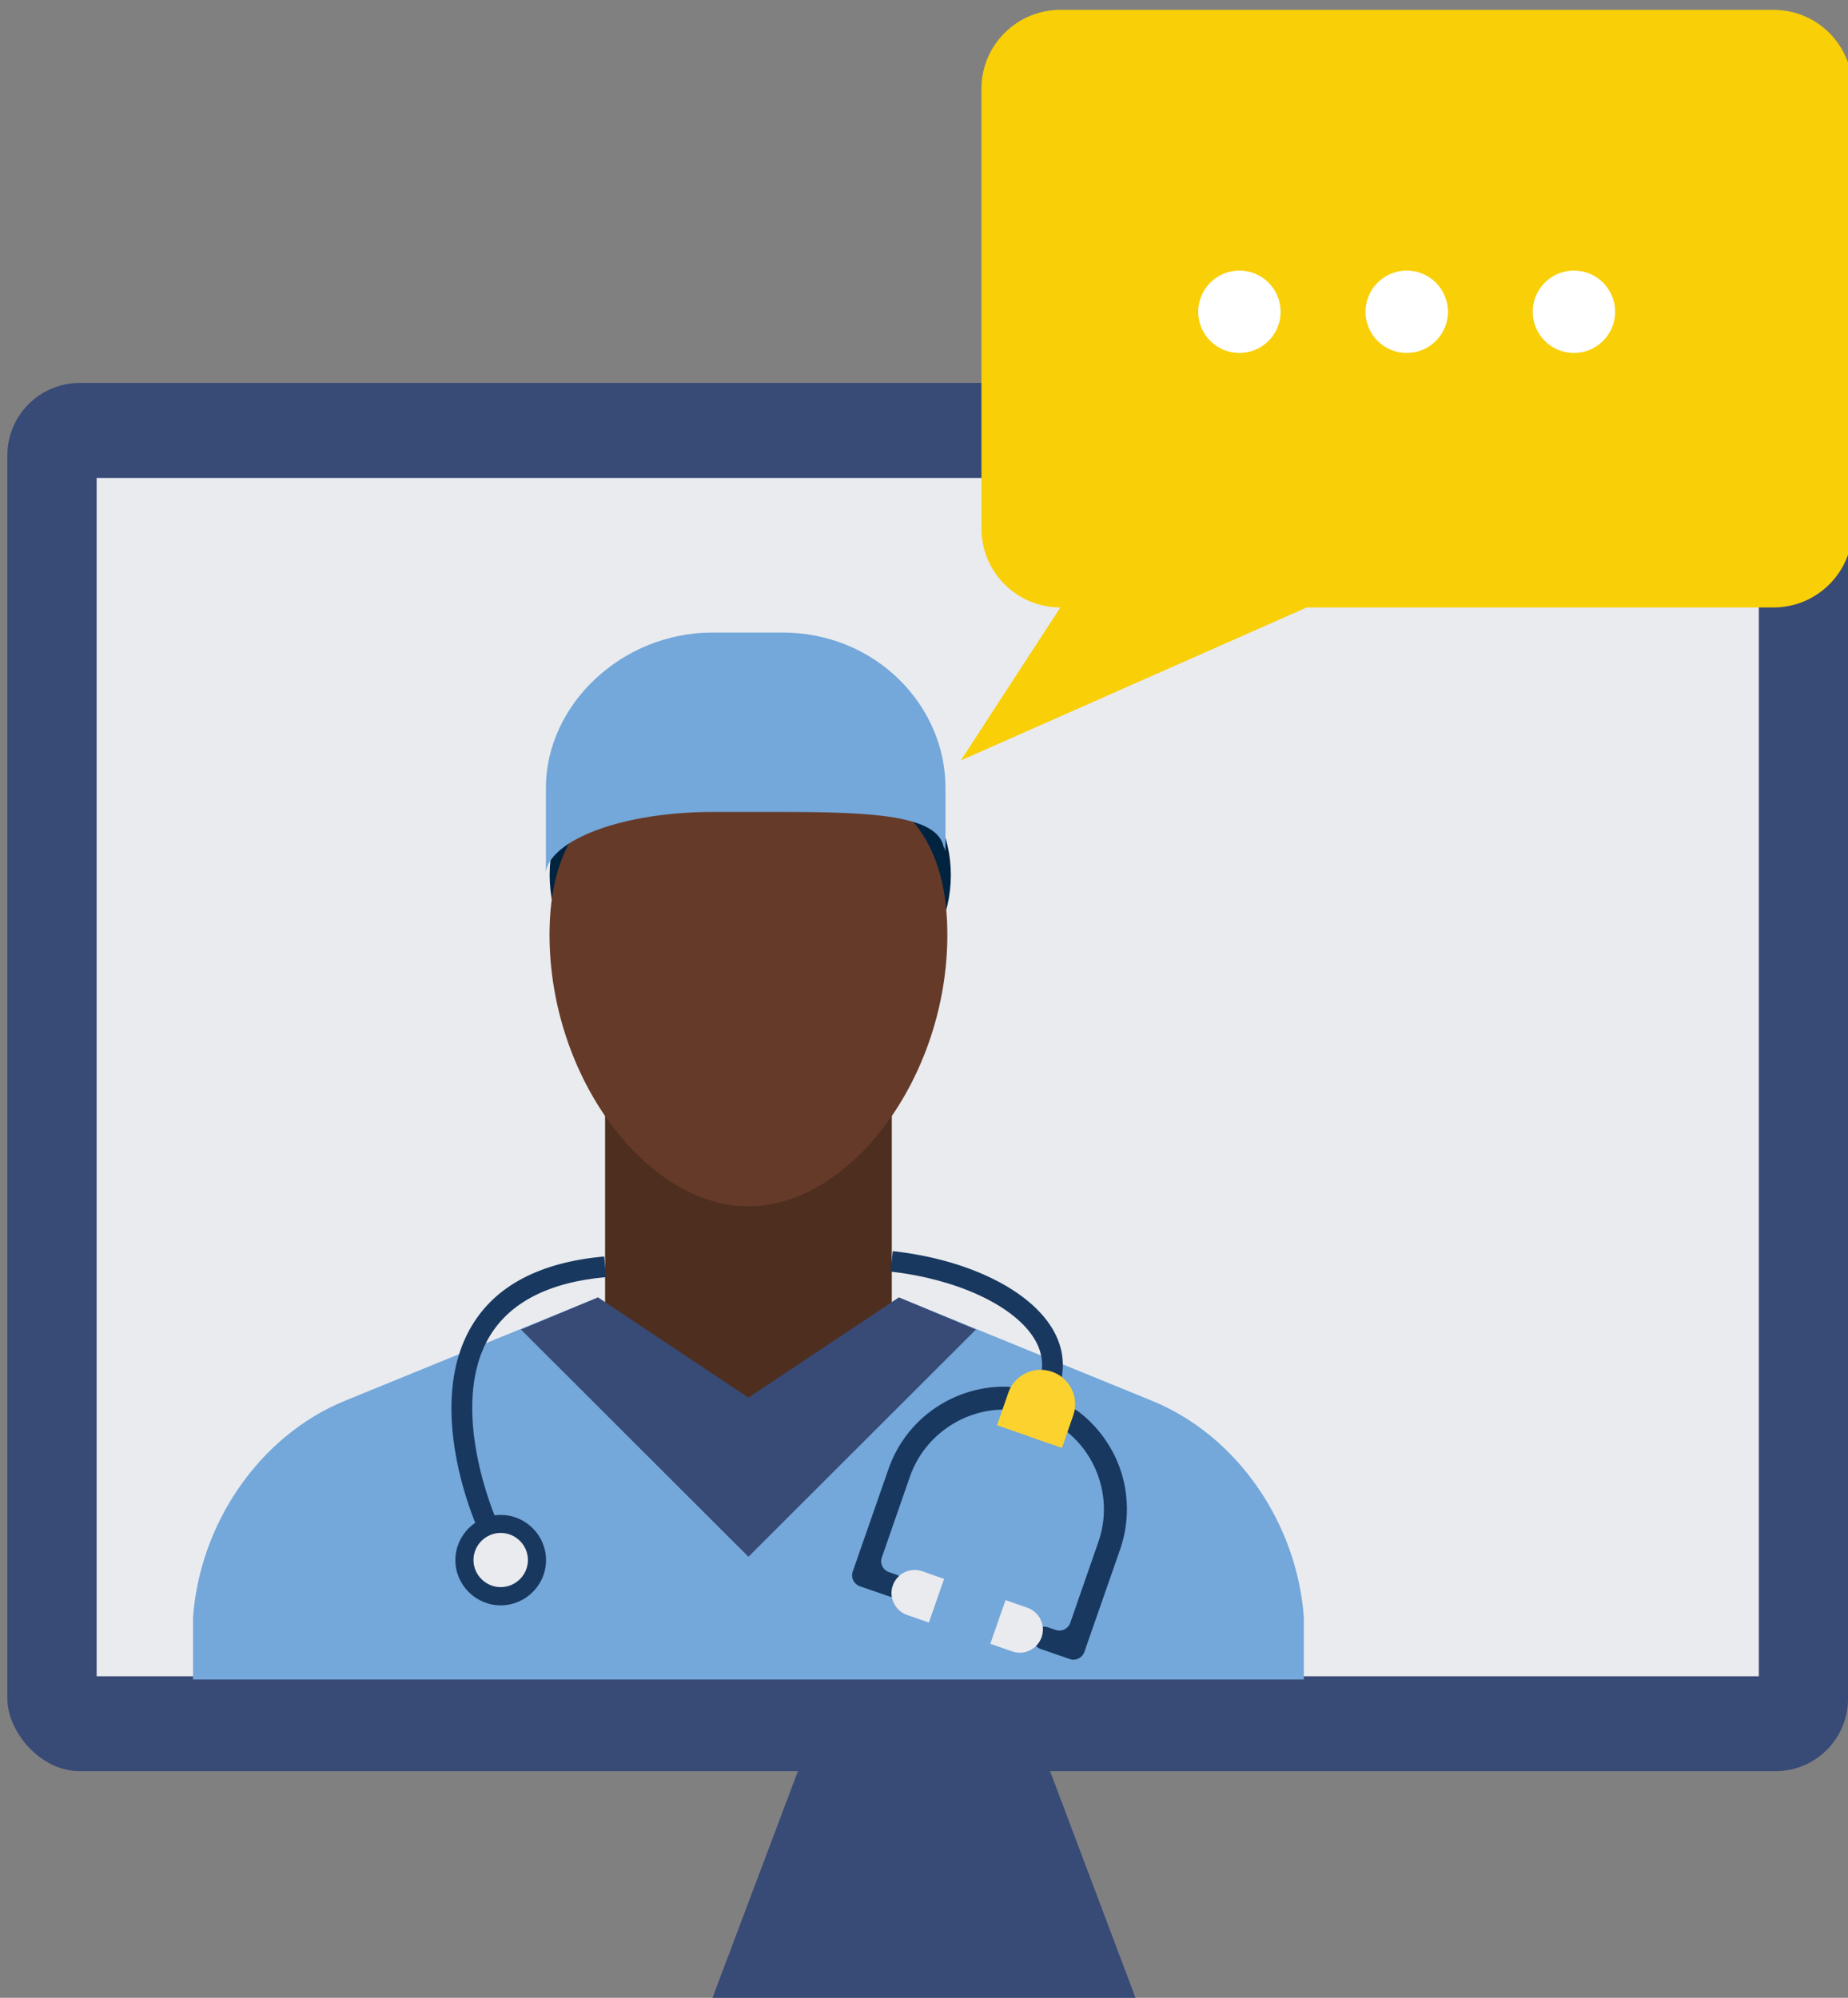 <?xml version="1.0" encoding="UTF-8"?>
<svg id="Calque_1" data-name="Calque 1" xmlns="http://www.w3.org/2000/svg" viewBox="0 0 148 160">
  <rect x="0" y="0" width="148" height="160" fill="#808080" stroke="none"/>
  <defs>
    <style>
      .cls-1 {
        fill: #00233f;
      }

      .cls-1, .cls-2, .cls-3, .cls-4, .cls-5, .cls-6, .cls-7, .cls-8, .cls-9, .cls-10 {
        stroke-width: 0px;
      }

      .cls-2 {
        fill: #663a29;
      }

      .cls-3 {
        fill: #4e2e1f;
      }

      .cls-4 {
        fill: #18385f;
      }

      .cls-5 {
        fill: #384a76;
      }

      .cls-6 {
        fill: #fcd32e;
      }

      .cls-7 {
        fill: #e9ebef;
      }

      .cls-8 {
        fill: #f9cf07;
      }

      .cls-9 {
        fill: #74a7da;
      }

      .cls-10 {
        fill: #fff;
      }
    </style>
  </defs>
  <g>
    <g>
      <rect class="cls-5" x=".59" y="30.67" width="147.41" height="111.18" rx="5.8" ry="5.8"/>
      <rect class="cls-7" x="7.74" y="38.28" width="133.12" height="95.97"/>
      <polygon class="cls-5" points="91.04 160.27 56.96 160.27 64.11 141.3 83.89 141.3 91.04 160.27"/>
    </g>
    <g>
      <g>
        <path class="cls-9" d="M104.42,134.51v-4.96c-.53-7.46-5.25-14.54-12.18-17.37l-20.25-8.27-12.05,8.02-12.05-8.02-20.25,8.27c-6.93,2.83-11.65,9.92-12.18,17.37v4.96s88.97,0,88.97,0Z"/>
        <rect class="cls-3" x="48.46" y="88.2" width="22.96" height="24.59"/>
        <path class="cls-1" d="M76.15,70.08c0,6.47-5.74,11.65-12.91,11.65h-6.31c-7.17,0-12.91-5.18-12.91-11.65h0c0-6.47,5.74-11.65,12.91-11.65h6.31c7.03,0,12.91,5.18,12.91,11.65h0Z"/>
        <path class="cls-2" d="M75.87,74.87c0,11.39-7.75,21.74-15.93,21.74s-15.93-10.35-15.93-21.74,7.75-13.33,15.93-13.33,15.93,1.94,15.93,13.33Z"/>
        <path class="cls-9" d="M62.67,50.66h-5.6c-7.32,0-13.35,5.82-13.35,12.43v6.73c.43-2.59,6.17-4.79,13.35-4.79h5.6c7.17,0,12.48.26,12.91,2.85,0-.26.14.39.14.26v-5.05c0-6.6-5.6-12.43-13.06-12.43Z"/>
        <polygon class="cls-5" points="59.94 124.68 78.16 106.48 71.99 103.91 59.94 111.93 47.89 103.91 41.72 106.48 59.94 124.68"/>
      </g>
      <g>
        <ellipse class="cls-7" cx="40.1" cy="124.94" rx="2.9" ry="2.9"/>
        <path class="cls-4" d="M40.1,128.57c-2,0-3.63-1.63-3.63-3.62s1.63-3.62,3.63-3.62,3.63,1.63,3.63,3.62-1.63,3.62-3.63,3.62ZM40.1,122.77c-1.2,0-2.18.98-2.18,2.17s.98,2.17,2.18,2.17,2.18-.98,2.18-2.17-.98-2.17-2.18-2.17Z"/>
      </g>
      <path class="cls-4" d="M38.24,122.38c-.18-.39-4.27-9.71-.49-16.14,1.92-3.27,5.5-5.15,10.64-5.61l.15,1.65c-4.57.41-7.72,2.02-9.36,4.8-3.35,5.69.53,14.54.57,14.63l-1.51.67Z"/>
      <path class="cls-4" d="M84.88,110.94l-1.59-.48c.35-1.17.16-2.32-.56-3.41-1.71-2.58-6.19-4.62-11.41-5.21l.18-1.64c5.78.64,10.61,2.92,12.61,5.94,1,1.5,1.26,3.16.77,4.8Z"/>
      <g>
        <path class="cls-4" d="M85,113.29c.28-.46.9-.59,1.33-.27,1.5,1.13,2.66,2.68,3.32,4.46.78,2.12.8,4.47.06,6.6l-2.87,8.23c-.17.48-.69.73-1.17.56l-2.34-.81c-.48-.17-.73-.69-.57-1.17h0c.17-.48.69-.73,1.17-.56l.61.21c.48.17,1-.09,1.17-.56l2.26-6.5c1.14-3.28,0-6.92-2.73-8.98-.38-.29-.49-.8-.25-1.21h0Z"/>
        <path class="cls-4" d="M81.55,112.09h0c-.06.47-.47.81-.95.8-3.41-.07-6.57,2.08-7.72,5.35l-2.26,6.5c-.17.48.09,1,.57,1.17l.61.21c.48.17.73.69.57,1.17h0c-.17.48-.69.73-1.17.56l-2.34-.81c-.48-.17-.73-.69-.57-1.17l2.87-8.23c.74-2.14,2.22-3.97,4.15-5.14,1.62-.99,3.5-1.49,5.37-1.44.54.01.94.5.87,1.03Z"/>
        <path class="cls-7" d="M72.64,129.34l1.75.61,1.22-3.5-1.75-.61c-.97-.34-2.02.18-2.36,1.14s.18,2.02,1.14,2.36Z"/>
        <path class="cls-7" d="M81.06,132.26c.97.34,2.02-.18,2.36-1.14s-.18-2.02-1.14-2.36l-1.75-.61-1.22,3.5,1.75.61Z"/>
        <path class="cls-6" d="M82.45,115.06l2.6.9.9-2.6c.5-1.43-.26-3-1.7-3.5s-3.01.26-3.5,1.69l-.9,2.6,2.6.9Z"/>
      </g>
    </g>
  </g>
  <path class="cls-8" d="M142.04,48.65h-37.39l-27.7,12.25,7.97-12.25h0c-3.49,0-6.32-2.83-6.32-6.32V7.11c0-3.49,2.83-6.32,6.32-6.32h57.12c3.49,0,6.32,2.83,6.32,6.32v35.22c0,3.49-2.83,6.32-6.32,6.32Z"/>
  <g>
    <circle class="cls-10" cx="99.26" cy="24.97" r="3.3"/>
    <circle class="cls-10" cx="112.66" cy="24.97" r="3.3"/>
    <circle class="cls-10" cx="126.05" cy="24.97" r="3.3"/>
  </g>
</svg>